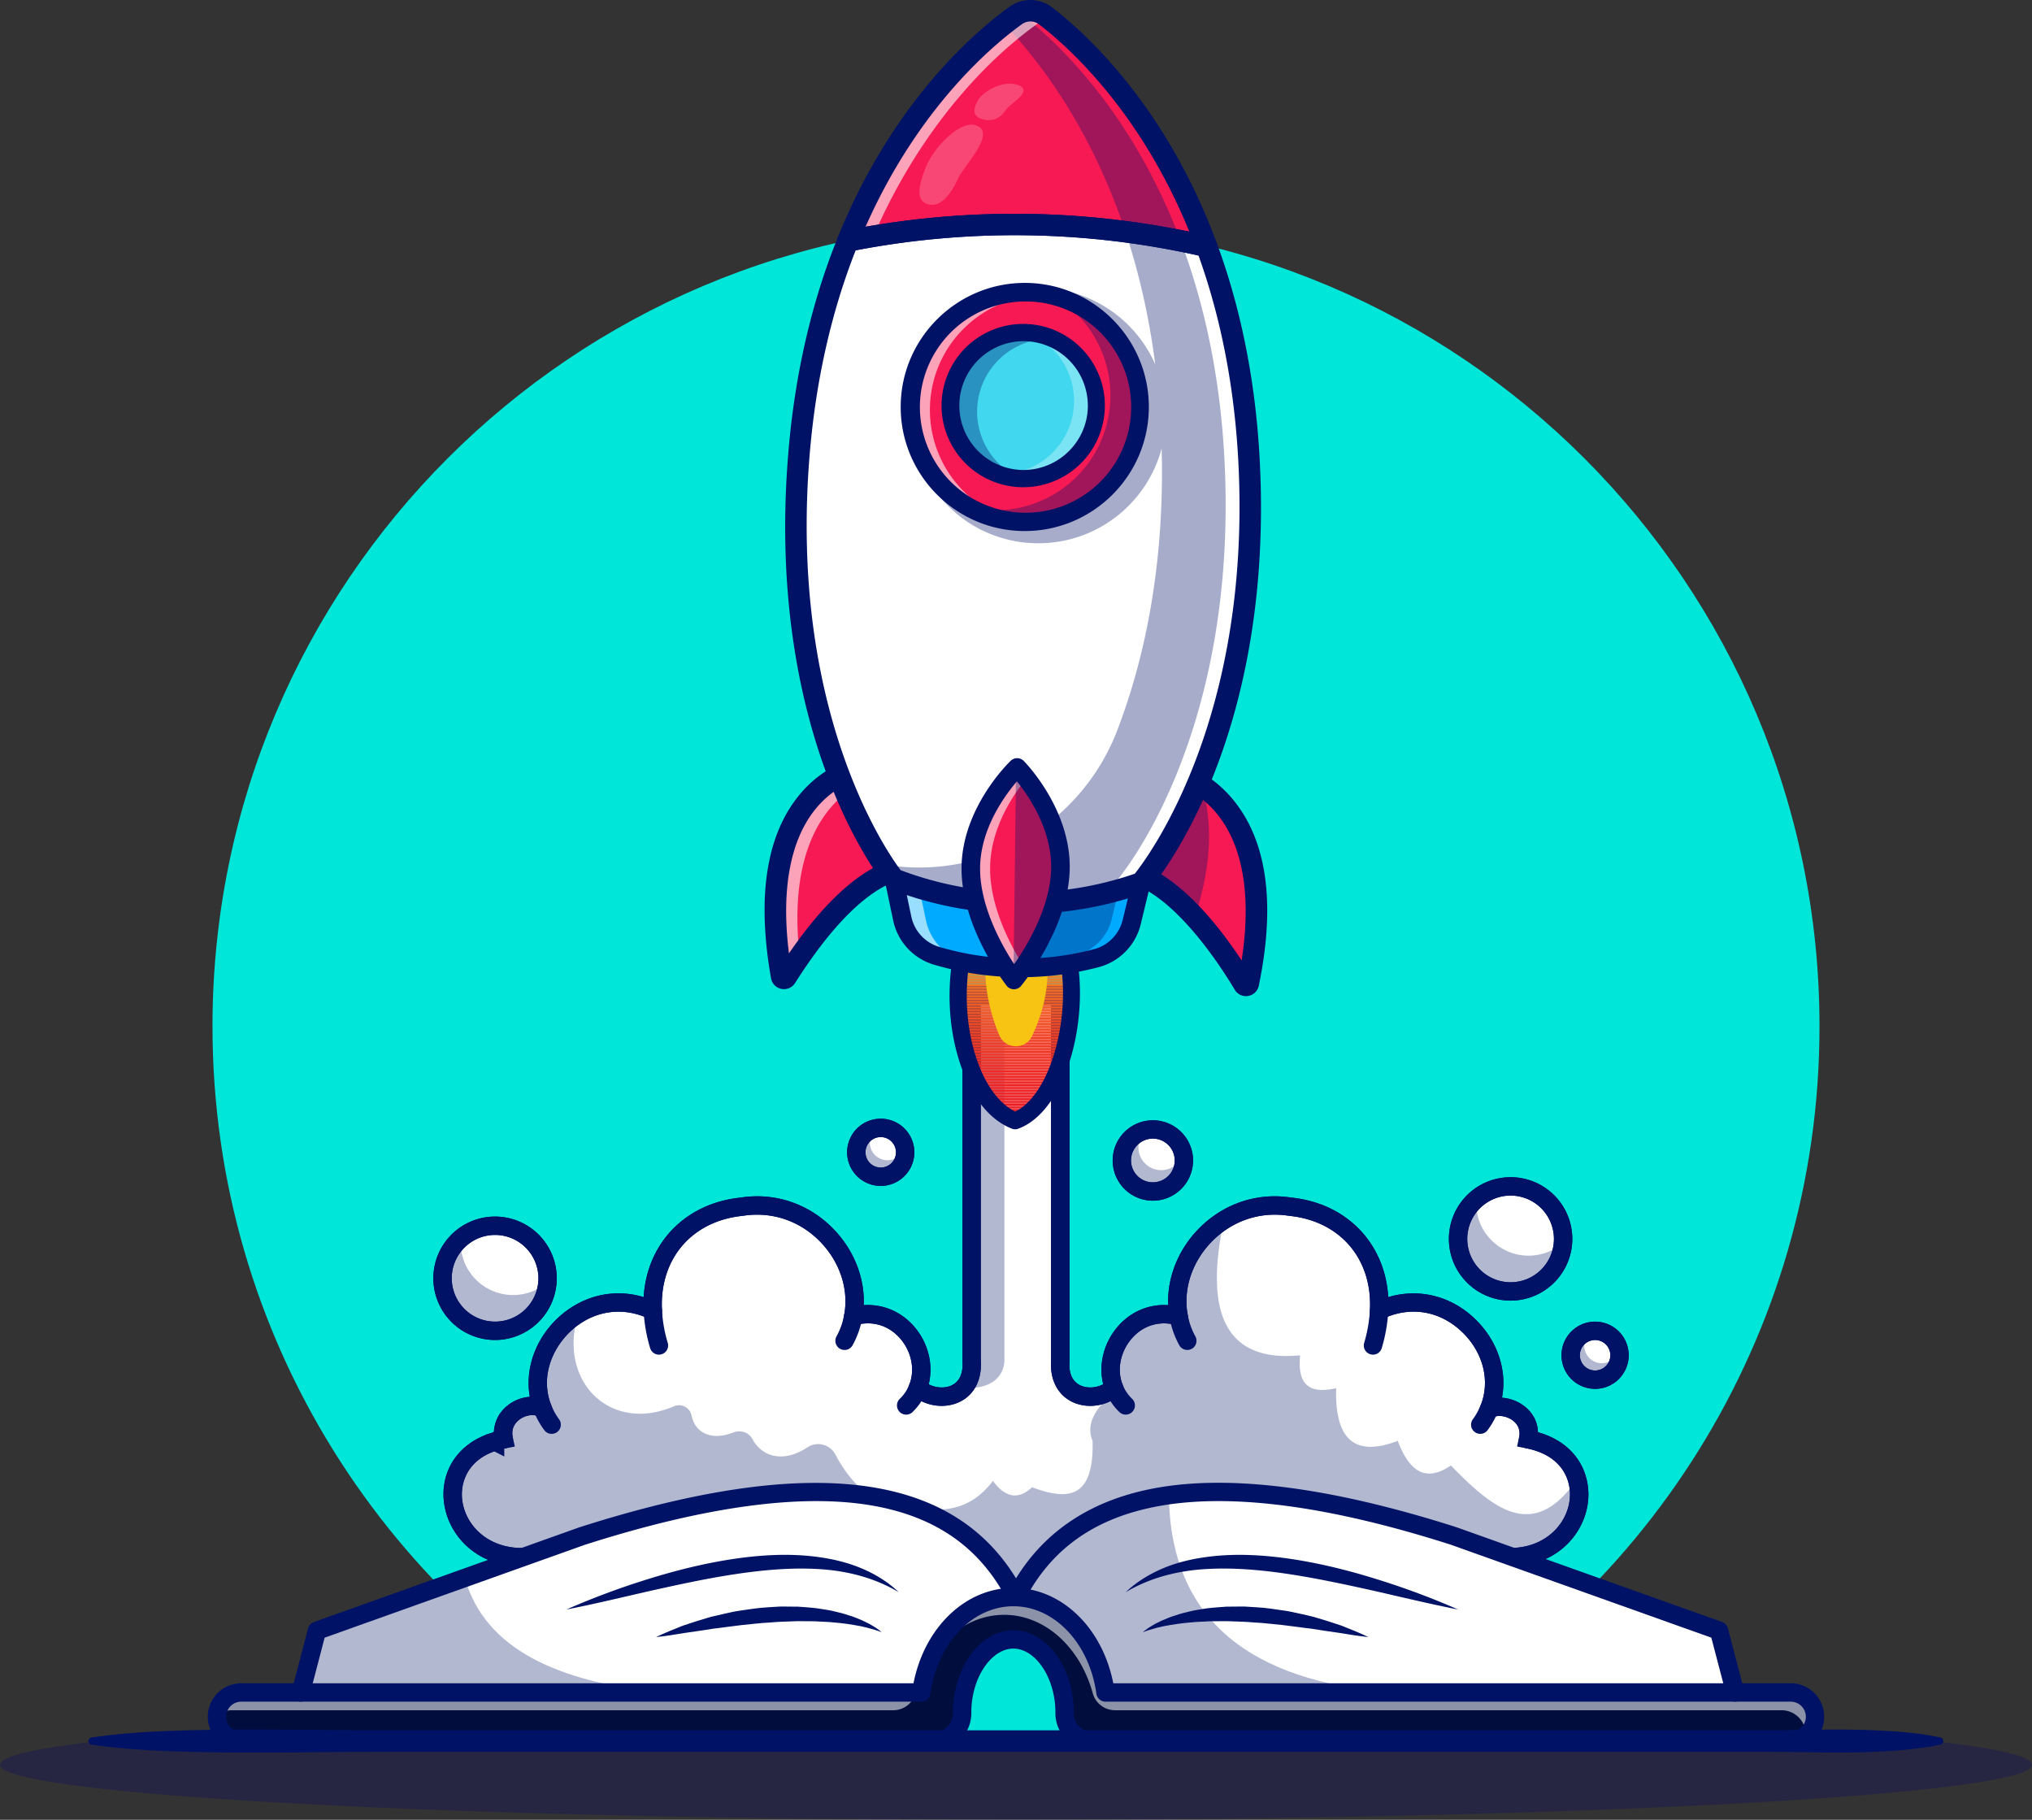 <svg xmlns="http://www.w3.org/2000/svg" xmlns:xlink="http://www.w3.org/1999/xlink" width="3083.97" height="2761.69" viewBox="0 0 3083.97 2761.69"><rect x="0" y="0" width="3083.97" height="2761.69" fill="#333333" stroke="none"/><defs><style>.cls-1{fill:none;}.cls-2{fill:#00e6d9;}.cls-3{opacity:0.25;}.cls-4{fill:#000072;}.cls-5{fill:#fff;}.cls-6{fill:#001266;}.cls-7{opacity:0.3;}.cls-8{fill:#262f6a;}.cls-9{clip-path:url(#clip-path);}.cls-10{fill:#f71953;}.cls-11{fill:#ec1d24;}.cls-12{fill:#ec1e24;}.cls-13{fill:#ec1f24;}.cls-14{fill:#ec2024;}.cls-15{fill:#ed2124;}.cls-16{fill:#ed2224;}.cls-17{fill:#ed2324;}.cls-18{fill:#ed2424;}.cls-19{fill:#ed2524;}.cls-20{fill:#ed2624;}.cls-21{fill:#ed2724;}.cls-22{fill:#ed2824;}.cls-23{fill:#ed2924;}.cls-24{fill:#ee2a24;}.cls-25{fill:#ee2b24;}.cls-26{fill:#ee2c24;}.cls-27{fill:#ee2d24;}.cls-28{fill:#ee2e24;}.cls-29{fill:#ee2f24;}.cls-30{fill:#ee3024;}.cls-31{fill:#ee3124;}.cls-32{fill:#ee3225;}.cls-33{fill:#ee3325;}.cls-34{fill:#ef3325;}.cls-35{fill:#ef3425;}.cls-36{fill:#ef3525;}.cls-37{fill:#ef3625;}.cls-38{fill:#ef3725;}.cls-39{fill:#ef3825;}.cls-40{fill:#ef3925;}.cls-41{fill:#ef3a25;}.cls-42{fill:#ef3b25;}.cls-43{fill:#f03c25;}.cls-44{fill:#f03d25;}.cls-45{fill:#f03e25;}.cls-46{fill:#f03f25;}.cls-47{fill:#f04025;}.cls-48{fill:#f04125;}.cls-49{fill:#f04225;}.cls-50{fill:#f04325;}.cls-51{fill:#f04425;}.cls-52{fill:#f04525;}.cls-53{fill:#f14625;}.cls-54{fill:#f14725;}.cls-55{fill:#f14825;}.cls-56{fill:#f14925;}.cls-57{fill:#f14a25;}.cls-58{fill:#f14b25;}.cls-59{fill:#f14c25;}.cls-60{fill:#f14d25;}.cls-61{fill:#f14e25;}.cls-62{fill:#f24f25;}.cls-63{fill:#f25025;}.cls-64{fill:#f25125;}.cls-65{fill:#f25225;}.cls-66{fill:#f25325;}.cls-67{fill:#f25425;}.cls-68{fill:#f25625;}.cls-69{fill:#f25725;}.cls-70{fill:#f35825;}.cls-71{fill:#f35925;}.cls-72{fill:#f35a25;}.cls-73{fill:#f35b25;}.cls-74{fill:#f35c25;}.cls-75{fill:#f35d26;}.cls-76{fill:#f35f26;}.cls-77{fill:#f36026;}.cls-78{fill:#f46126;}.cls-79{fill:#f46226;}.cls-80{fill:#f46326;}.cls-81{fill:#f46526;}.cls-82{fill:#f46626;}.cls-83{fill:#f46726;}.cls-84{fill:#f46826;}.cls-85{fill:#f46926;}.cls-86{fill:#f56b26;}.cls-87{fill:#f56c26;}.cls-88{fill:#f56d26;}.cls-89{fill:#f56f26;}.cls-90{fill:#f57026;}.cls-91{fill:#f57126;}.cls-92{fill:#f57226;}.cls-93{fill:#f67426;}.cls-94{fill:#f67526;}.cls-95{fill:#f67626;}.cls-96{fill:#f67826;}.cls-97{fill:#f67926;}.cls-98{fill:#f67a26;}.cls-99{fill:#f67c26;}.cls-100{fill:#f77d26;}.cls-101{fill:#f77e26;}.cls-102{fill:#f78026;}.cls-103{fill:#f78126;}.cls-104{fill:#f78326;}.cls-105{fill:#f78426;}.cls-106{fill:#f88526;}.cls-107{fill:#f88726;}.cls-108{fill:#f88826;}.cls-109{fill:#f88a27;}.cls-110{fill:#f88b27;}.cls-111{fill:#f88d27;}.cls-112{fill:#f88e27;}.cls-113{fill:#f99027;}.cls-114{fill:#f99127;}.cls-115{fill:#f99327;}.cls-116{fill:#f99427;}.cls-117{fill:#f99627;}.cls-118{fill:#f99727;}.cls-119{fill:#fa9927;}.cls-120{fill:#fa9a27;}.cls-121{fill:#fa9c27;}.cls-122{fill:#fa9d27;}.cls-123{fill:#fa9f27;}.cls-124{fill:#faa027;}.cls-125{fill:#fba227;}.cls-126{fill:#fba427;}.cls-127{fill:#fba527;}.cls-128{fill:#fba727;}.cls-129{fill:#fba827;}.cls-130{fill:#fbaa27;}.cls-131{fill:#fcac27;}.cls-132{fill:#fcad27;}.cls-133{fill:#fcaf27;}.cls-134{fill:#fcb027;}.cls-135{fill:#fcb227;}.cls-136{fill:#fdb427;}.cls-137{fill:#fdb528;}.cls-138{fill:#fdb728;}.cls-139{fill:#fdb928;}.cls-140{fill:#fdba28;}.cls-141{fill:#fdbc28;}.cls-142{fill:#febe28;}.cls-143{fill:#fec028;}.cls-144{fill:#fec128;}.cls-145{fill:#fec328;}.cls-146{fill:#fec528;}.cls-147{fill:#ffc628;}.cls-148{fill:#ffc828;}.cls-149{fill:#ffca28;}.cls-150{fill:#390075;}.cls-151{fill:#f7c414;}.cls-152{fill:#0af;}.cls-153{opacity:0.6;}.cls-154{opacity:0.35;}.cls-155{fill:#d25658;}.cls-156{fill:#41d7ef;}.cls-157{opacity:0.2;}.cls-158{fill:#000d3d;}.cls-159{opacity:0.55;}</style><clipPath id="clip-path"><path class="cls-1" d="M1591,1653.16c-13.77,23.56-30.89,40.79-50.31,47.7-77.06-29.64-111.53-189.38-66.33-300.21.39-1.06.85-2.11,1.28-3.16h127.8C1641,1475,1628.91,1588.19,1591,1653.16Z"/></clipPath></defs><title>rocket-course</title><g id="Warstwa_2" data-name="Warstwa 2"><g id="Layer_1" data-name="Layer 1"><path class="cls-2" d="M2761.48,1557.56c0-673.51-546-1219.5-1219.49-1219.5s-1219.5,546-1219.5,1219.5c0,472.55,268.8,882.31,661.83,1084.76H2099.65C2492.68,2439.87,2761.48,2030.11,2761.48,1557.56Z"/><g class="cls-3"><path class="cls-4" d="M3084,2678.15c0,46.09-690.37,83.54-1542,83.54S0,2724.24,0,2678.15c0-13.07,55.39-25.44,154.14-36.45H2929.88C3028.63,2652.71,3084,2665.08,3084,2678.15Z"/></g><path class="cls-5" d="M2286.23,2363.1q-101.54,27.14-202.42,46.93-217.63,42.73-432.43,51.71-134.18,5.7-267.22-1.77-12.83-.7-25.56-1.55-282.85-18.39-560.77-95.23c-.09-.05-.18-.05-.26-.09-.82,0-1.64,0-2.46,0-112.42,1.86-146.74-131.45-56.86-170.86a102.84,102.84,0,0,1,13-4.71.31.31,0,0,1,.26,0v0c4.19-1.26,8.55-2.33,13.17-3.24-6.91-31.39,21.54-51.85,45.24-50.6H810a33.74,33.74,0,0,1,13.42,3.59c-.25-.69-.51-1.38-.77-2.08-19.13-51.37,5.78-108,49.69-137.75h0c32.42-21.93,75.2-29.14,118.33-8.76-4.49-90.83,56.29-149.33,134.77-157.36,104.13-16.44,185.55,78.18,169.53,166.12,69.12-18.86,120,53.14,98.08,108.92,28.58,24.86,85.61,16.57,81.55-41.32V1509.33h134.52V2065a77.87,77.87,0,0,0,.08,12.26c4.36,46.71,55,52,81.47,29.06a75,75,0,0,1-4.32-16.28c-7.73-52.41,39.89-109.69,102.4-92.64-10.1-55.6,18.69-113.84,67.51-145a145.41,145.41,0,0,1,102-21.11c78.49,8,139.27,66.53,134.78,157.36,102.92-48.57,203.55,59.7,166.9,149.67,24.43-12,67.38,8.59,59.18,45.93a121.82,121.82,0,0,1,16.06,4.19c32.29,10.49,51.2,31.9,58.24,56.2C2409.09,2298.13,2367.65,2365.82,2286.23,2363.1Z"/><path class="cls-6" d="M1535.76,2478.13c-51,0-101.9-1.42-152.38-4.24-8.6-.48-17.15-1-25.7-1.56-187.46-12.19-376.52-44.24-561.9-95.25h-.67c-69.11,1.37-110-43.2-119.65-87.66-10.27-47,12.18-90.17,57.19-109.91q2.49-1.08,4.87-2v-.36l7.07-2.13c.48-.16.95-.3,1.43-.44l3.67-1.89a52,52,0,0,1,12.51-31.85,61,61,0,0,1,41.92-21c-8.6-49.34,14.78-103.05,60.41-133.91l3.7-2.4c33.22-21,71.72-26.22,108.66-15.06,4.9-81.4,62.8-142.18,146.79-150.94,52.27-8.15,103.55,9,140.8,47.18,31.47,32.22,48.1,74.45,46.38,116,28.38-1.87,55.53,9.09,75.25,31.06,22.31,24.84,30.94,58.72,23.37,89,11,5.77,24.94,6.59,35.25,1.44,11.72-5.84,17.26-18.36,16-36.18l0-1V1495.4h162.4l0,570.58a64.41,64.41,0,0,0,.06,10c1.26,13.48,7.55,22.88,18.19,27.14,10,4,22.82,2.89,33-2.45-.71-2.82-1.28-5.69-1.71-8.59-4.75-32.2,7.92-66,33.07-88.33a91.14,91.14,0,0,1,67.27-23.13c-2.22-54.14,26.67-108.61,75.85-140,33.36-21.31,71.84-29.34,111.31-23.19,84,8.76,141.91,69.56,146.8,151,45.89-13.74,94.44-2.19,130.71,32.16,34.74,32.91,50,78.24,41.91,120.53a62.72,62.72,0,0,1,34.23,13.08c12.86,10.11,19.92,24,20.36,39.27,1.94.55,3.81,1.14,5.63,1.76,34.19,11.11,58.1,34.4,67.11,65.52,9,30.69,1.94,65-18.78,91.67-23,29.68-58.52,45.54-100.2,44.65-67.5,18-135.24,33.67-201.4,46.61-145,28.48-291.17,46-434.52,52C1613.36,2477.31,1574.56,2478.13,1535.76,2478.13Zm-732.93-128c183.67,50.56,371,82.33,556.67,94.4,8.48.56,16.93,1.08,25.44,1.55,88,4.92,177.44,5.52,265.85,1.76,141.94-6,286.72-23.27,430.33-51.47,66.18-13,134-28.67,201.51-46.72l2-.53,2.06.07c33.52,1.16,61.58-10.89,79.37-33.82,15.26-19.66,20.5-44.63,14-66.8-6.37-22-23.83-38.63-49.17-46.85a110.45,110.45,0,0,0-14.45-3.78l-14-2.75,3.06-13.91c2.79-12.71-3.37-20.68-9-25.12-9-7.1-22.1-9.39-30.43-5.3l-32.82,16.06,13.79-33.84c15.19-37.3,4-81.35-28.63-112.21-33.5-31.75-78.15-39.07-119.41-19.6l-21,9.92,1.15-23.21c3.83-77.54-45.31-134.93-122.27-142.8l-.76-.1c-32.75-5.16-64.68,1.43-92.33,19.09-45.6,29.1-70.24,81.66-61.31,130.77l4,21.75-21.34-5.81c-22.38-6.11-44-1.21-60.95,13.79-17.91,15.88-27.33,40.76-24,63.37a61.46,61.46,0,0,0,3.51,13.25l3.57,9.14-7.41,6.44c-18.75,16.29-46.44,21.2-68.9,12.19-20.38-8.17-33.35-26.56-35.58-50.47a90.7,90.7,0,0,1-.15-14V1523.27H1488.58v541.28c1.87,28.89-9.56,51.67-31.42,62.57-23,11.45-53.09,7.23-73.21-10.28l-7.42-6.45,3.59-9.15c9-23,3.24-50.84-14.75-70.88-17.28-19.25-41.59-26.36-66.69-19.5l-21.34,5.82,4-21.77c7-38.61-6.71-80-36.77-110.78-30.93-31.68-73.55-45.92-116.87-39.07l-.76.1c-77,7.87-126.1,65.26-122.27,142.8l1.15,23.22-21-9.93c-34.86-16.47-73-13.66-104.56,7.7l-1.87,1.26c-34.65,24.5-60.13,73-42.61,120.09l13.49,35.91L817,2149.62a19.82,19.82,0,0,0-7.65-2h-.26c-9.23-.54-19.53,4-25.67,11.29-5.35,6.31-7.1,13.84-5.22,22.39l3.06,13.92-14,2.76c-.64.12-1.28.25-1.91.39v12l-15.23-7.8c-2,.72-4.14,1.56-6.36,2.52-39.18,17.19-46.93,51.78-41.12,78.42,7.28,33.37,38.66,66.68,92.19,65.74.8,0,1.37,0,1.94,0l3.77-.21Z"/><path class="cls-6" d="M1708.53,2146.83a13.9,13.9,0,0,1-9.73-4,88.77,88.77,0,0,1-21.07-31.51,13.94,13.94,0,0,1,26-10.1,61.22,61.22,0,0,0,14.54,21.65,13.94,13.94,0,0,1-9.72,23.92Z"/><path class="cls-6" d="M2083.76,2055.81a13.93,13.93,0,0,1-13.37-17.85,216.32,216.32,0,0,0,8.77-50,13.94,13.94,0,0,1,27.84,1.32,242.74,242.74,0,0,1-9.87,56.46A13.92,13.92,0,0,1,2083.76,2055.81Z"/><path class="cls-6" d="M1802,2048.7a13.94,13.94,0,0,1-12.25-7.26,137.24,137.24,0,0,1-14.71-41.57,13.94,13.94,0,1,1,27.43-4.94,109.55,109.55,0,0,0,11.74,33.14A13.94,13.94,0,0,1,1802,2048.7Z"/><path class="cls-6" d="M2246.57,2176a13.94,13.94,0,0,1-11.21-22.19,98.09,98.09,0,0,0,11.72-20.83,13.94,13.94,0,0,1,25.79,10.58,125.55,125.55,0,0,1-15.06,26.76A13.9,13.9,0,0,1,2246.57,2176Z"/><path class="cls-6" d="M1375.27,2146.83a13.94,13.94,0,0,1-9.73-23.92,61.09,61.09,0,0,0,14.54-21.65,13.94,13.94,0,1,1,26,10.1,88.77,88.77,0,0,1-21.07,31.51A13.9,13.9,0,0,1,1375.27,2146.83Z"/><path class="cls-6" d="M1000.07,2055.81a13.94,13.94,0,0,1-13.36-10,240.77,240.77,0,0,1-9.92-56.5,13.94,13.94,0,0,1,27.85-1.32,213.18,213.18,0,0,0,8.8,49.93,13.93,13.93,0,0,1-13.37,17.88Z"/><path class="cls-6" d="M1281.78,2048.7a13.94,13.94,0,0,1-12.21-20.64,108.81,108.81,0,0,0,11.73-33.13,13.94,13.94,0,0,1,27.44,4.93,136.53,136.53,0,0,1-14.73,41.6A13.94,13.94,0,0,1,1281.78,2048.7Z"/><path class="cls-6" d="M837.26,2176a13.89,13.89,0,0,1-11.23-5.68,123.47,123.47,0,0,1-15.57-28,13.94,13.94,0,0,1,26-10.18,95.48,95.48,0,0,0,12.06,21.71A13.94,13.94,0,0,1,837.26,2176Z"/><path class="cls-6" d="M1539.54,2477.67c-249.27,0-497.69-33.52-743.66-100.58-1,0-2.09,0-3.12,0-71,0-113.53-48.83-119-98.32-4.64-41.75,17.34-88.93,75.95-105.34.46-16.06,8-30.84,21.53-41.16a61.1,61.1,0,0,1,32.86-12.53c-7.55-42.16,8-87.17,42.71-119.71,36.2-33.93,84.53-45.25,130.12-31.6,4.89-81.43,62.8-142.23,146.81-151,52.26-8.14,103.56,9.06,140.8,47.19,31.47,32.22,48.08,74.44,46.36,116,28.37-1.82,55.56,9.12,75.29,31.12,22.28,24.84,30.89,58.68,23.31,88.94,11,5.77,24.94,6.58,35.25,1.44,11.74-5.84,17.28-18.35,16-36.19,0-.32,0-.65,0-1V1509.35a13.94,13.94,0,0,1,13.94-13.94h134.49a13.94,13.94,0,0,1,13.94,13.94V2065c0,.32,0,.65,0,1-1.25,17.84,4.3,30.35,16,36.19,10.31,5.14,24.23,4.34,35.25-1.44-7.58-30.26,1-64.1,23.32-88.95,19.73-22,46.9-32.92,75.28-31.11-1.7-41.58,14.94-83.81,46.43-116,37.24-38.11,88.56-55.27,140.77-47.17,84,8.76,141.88,69.57,146.77,151,45.87-13.73,94.44-2.2,130.71,32.16,34.74,32.91,50,78.23,41.91,120.52a62.66,62.66,0,0,1,34.25,13.09c12.84,10.1,19.9,23.94,20.35,39.23,58.6,16.41,80.59,63.59,76,105.34-5.59,50.2-49.14,99.89-122.18,98.29C2038.85,2444.13,1788.75,2477.67,1539.54,2477.67Zm-742-128.5a14.23,14.23,0,0,1,3.67.49c244.14,66.74,490.86,100.12,738.3,100.13s495.71-33.38,743.05-100.14a13.82,13.82,0,0,1,4.1-.47c57.1,2,91.45-35.5,95.67-73.46,3.28-29.47-12-67.52-65.79-77.76a13.94,13.94,0,0,1-11-16.67c2.79-12.73-3.36-20.7-9-25.15-9-7.1-22.12-9.38-30.45-5.31a13.94,13.94,0,0,1-19-17.79c15.2-37.29,4-81.32-28.63-112.19-33.51-31.75-78.16-39.06-119.41-19.58a13.94,13.94,0,0,1-19.87-13.3c3.83-77.54-45.29-134.94-122.25-142.82a6.72,6.72,0,0,1-.75-.1c-43.31-6.82-85.93,7.41-116.87,39.07-30.06,30.75-43.82,72.17-36.81,110.79a13.94,13.94,0,0,1-17.38,15.94c-25.12-6.86-49.42.27-66.7,19.54-18,20-23.75,47.83-14.71,70.82a13.93,13.93,0,0,1-3.82,15.61c-20.11,17.51-50.22,21.76-73.22,10.3-21.86-10.89-33.31-33.69-31.44-62.59V1523.28H1488.59v541.25c1.86,28.9-9.58,51.7-31.45,62.59-23,11.46-53.1,7.21-73.22-10.3a13.93,13.93,0,0,1-3.82-15.61c9-23,3.27-50.78-14.7-70.82-17.29-19.27-41.61-26.4-66.71-19.54a13.94,13.94,0,0,1-17.38-15.95c7-38.6-6.71-80-36.75-110.76-30.94-31.68-73.55-45.92-116.89-39.09a6.42,6.42,0,0,1-.75.1c-77,7.88-126.12,65.28-122.28,142.82a13.95,13.95,0,0,1-19.88,13.3c-41-19.39-85.46-12.24-118.93,19.13-32.62,30.57-44.17,74.41-29.43,111.69A13.94,13.94,0,0,1,817,2149.57c-7.61-4-20-1.89-28.85,4.87-5,3.87-13.06,12.49-9.9,26.83a13.95,13.95,0,0,1-11,16.69c-53.81,10.24-69.07,48.29-65.79,77.76,4.22,38,38.51,75.41,95.67,73.46Z"/><circle class="cls-5" cx="1749.72" cy="1761.1" r="47.11"/><path class="cls-6" d="M1749.72,1822.14a61,61,0,1,1,61-61.05A61.12,61.12,0,0,1,1749.72,1822.14Zm0-94.22a33.18,33.18,0,1,0,33.17,33.17A33.21,33.21,0,0,0,1749.72,1727.92Z"/><g class="cls-7"><path class="cls-6" d="M1796.84,1761.11A47.11,47.11,0,1,1,1740,1715a34.5,34.5,0,1,0,55.57,35.48A44.55,44.55,0,0,1,1796.84,1761.11Z"/></g><path class="cls-6" d="M1749.72,1822.14a61,61,0,1,1,61-61.05A61.12,61.12,0,0,1,1749.72,1822.14Zm0-94.22a33.18,33.18,0,1,0,33.17,33.17A33.21,33.21,0,0,0,1749.72,1727.92Z"/><circle class="cls-5" cx="2292.65" cy="1880.15" r="79.71"/><path class="cls-6" d="M2292.65,1973.8a93.65,93.65,0,1,1,93.64-93.65A93.75,93.75,0,0,1,2292.65,1973.8Zm0-159.42a65.78,65.78,0,1,0,65.77,65.77A65.85,65.85,0,0,0,2292.65,1814.38Z"/><g class="cls-7"><path class="cls-6" d="M2372.1,1886.17a79.69,79.69,0,1,1-131.54-66.31c-.16,2-.25,4-.25,6a79.66,79.66,0,0,0,131.79,60.28Z"/></g><path class="cls-6" d="M2292.65,1973.8a93.65,93.65,0,1,1,93.64-93.65A93.75,93.75,0,0,1,2292.65,1973.8Zm0-159.42a65.78,65.78,0,1,0,65.77,65.77A65.85,65.85,0,0,0,2292.65,1814.38Z"/><circle class="cls-5" cx="751.39" cy="1939.9" r="79.71" transform="translate(-1151.64 1099.5) rotate(-45)"/><path class="cls-6" d="M751.39,2033.55A93.65,93.65,0,1,1,845,1939.9,93.75,93.75,0,0,1,751.39,2033.55Zm0-159.43a65.78,65.78,0,1,0,65.77,65.78A65.85,65.85,0,0,0,751.39,1874.12Z"/><g class="cls-7"><path class="cls-6" d="M830.84,1945.92a79.69,79.69,0,1,1-131.54-66.31c-.16,2-.25,4-.25,6a79.66,79.66,0,0,0,131.79,60.28Z"/></g><path class="cls-6" d="M751.39,2033.55A93.65,93.65,0,1,1,845,1939.9,93.75,93.75,0,0,1,751.39,2033.55Zm0-159.43a65.78,65.78,0,1,0,65.77,65.78A65.85,65.85,0,0,0,751.39,1874.12Z"/><circle class="cls-5" cx="2420.89" cy="2056.71" r="37.06" transform="translate(2.95 4116.9) rotate(-80.78)"/><path class="cls-6" d="M2420.89,2107.72a51,51,0,1,1,51-51A51.06,51.06,0,0,1,2420.89,2107.72Zm0-74.14a23.13,23.13,0,1,0,23.13,23.13A23.16,23.16,0,0,0,2420.89,2033.58Z"/><g class="cls-7"><path class="cls-6" d="M2458,2056.71a37.07,37.07,0,1,1-42.18-36.69,26.8,26.8,0,1,0,41.3,28.66A36.13,36.13,0,0,1,2458,2056.71Z"/></g><path class="cls-6" d="M2420.89,2107.72a51,51,0,1,1,51-51A51.06,51.06,0,0,1,2420.89,2107.72Zm0-74.14a23.13,23.13,0,1,0,23.13,23.13A23.16,23.16,0,0,0,2420.89,2033.58Z"/><circle class="cls-5" cx="1336.69" cy="1748.72" r="37.06"/><path class="cls-6" d="M1336.69,1799.72a51,51,0,1,1,51-51A51.06,51.06,0,0,1,1336.69,1799.72Zm0-74.13a23.13,23.13,0,1,0,23.13,23.13A23.15,23.15,0,0,0,1336.69,1725.59Z"/><g class="cls-7"><path class="cls-6" d="M1373.75,1748.71a37.07,37.07,0,1,1-42.18-36.69,26.8,26.8,0,1,0,41.31,28.67A36.64,36.64,0,0,1,1373.75,1748.71Z"/></g><path class="cls-6" d="M1336.69,1799.72a51,51,0,1,1,51-51A51.06,51.06,0,0,1,1336.69,1799.72Zm0-74.13a23.13,23.13,0,1,0,23.13,23.13A23.15,23.15,0,0,0,1336.69,1725.59Z"/><g class="cls-7"><path class="cls-8" d="M764.62,2184.27c-1.08.21-2.17.41-3.21.66a84.23,84.23,0,0,1,2.42-14.68A42.78,42.78,0,0,0,764.62,2184.27Z"/><path class="cls-6" d="M746.16,2202.92l1.35-19a98.33,98.33,0,0,1,2.81-17.13l27.35,5a29.11,29.11,0,0,0,.56,9.45l3,13.94L767,2198c-.79.16-1.57.31-2.33.49Z"/></g><g class="cls-7"><path class="cls-6" d="M1609.14,1509.35v9.57l-4.57,8.11s-80.17,9.62-80.17,65.09V2065s1.58,44.72-62.11,41.31a42.31,42.31,0,0,0,5.33-6.95c5.24-8.48,8-19.88,7-34.36V1509.35Z"/></g><g class="cls-7"><path class="cls-6" d="M2286.23,2363.1q-101.54,27.14-202.42,46.93c-81.25-31.78-253.32-96.7-313.11-119.24-7.3,28.54-26.08,107.93-53.19,125.5-15.11,9.75-39.63,28.4-66.13,45.45q-134.18,5.7-267.22-1.77-12.83-.7-25.56-1.55c-.13-.09-.22-.22-.34-.3q-280.65-18.72-556.38-95c-1.38,0-2.72.09-4,.09-1,0-1.86,0-2.72-.05-109-1.59-141.26-132-52.54-170.86a102.27,102.27,0,0,1,12.95-4.71.3.3,0,0,1,.26,0v0c4.19-1.26,8.55-2.33,13.16-3.24-6.51-29.49,18.22-49.3,40.93-50.6H810a36.44,36.44,0,0,1,12.65,1.51,27.08,27.08,0,0,1,5.09,2.08c-20.55-51.94,4.4-109.74,48.91-139.83h.05c-29.32,100.24,50.59,177.82,146,136.68a19.43,19.43,0,0,1,26.81,13.81c6.13,28.88,32.72,38,63.28,25.95,10.88-4.32,23.53-.48,29.1,9.84,16,29.4,49.52,35.4,83.58,12.6a29.51,29.51,0,0,1,42.39,11c20.59,38.64,51.42,72.61,84,69.29a38.63,38.63,0,0,0,5.4-.86q4.79,1.93,9.45,3.62c55.43,20.08,104,15.85,140.26-32.07,19.34,26.37,39.11,28.53,59.36,9.71,51.33,18.87,94.33,20.76,91.87-70.41-9.59-22.88.43-47.75,34.79-75l-6.69-21.54c-7.73-52.41,39.89-109.69,102.4-92.64-10.1-55.6,18.69-113.84,67.51-145l1.3-.73c-30.35,141.9,2.94,215.89,115.69,205.06-4.92,48.35,18,58.4,54.7,49.77-2.16,73.56,24.61,106.46,93.51,80,16.57,44.3,41,64.46,80.59,37.39,62.26,63.72,124.72,118.2,191.38,20.76C2409.09,2298.13,2367.65,2365.82,2286.23,2363.1Z"/></g><g class="cls-9"><path class="cls-10" d="M1429.12,1700.86h0Z"/><rect class="cls-10" x="1429.12" y="1699.11" width="211.92" height="1.74"/><rect class="cls-10" x="1429.12" y="1697.37" width="211.92" height="1.74"/><rect class="cls-10" x="1429.12" y="1695.63" width="211.92" height="1.74"/><rect class="cls-10" x="1429.12" y="1693.88" width="211.92" height="1.74"/><rect class="cls-10" x="1429.12" y="1692.14" width="211.92" height="1.74"/><rect class="cls-10" x="1429.12" y="1690.39" width="211.92" height="1.74"/><rect class="cls-10" x="1429.12" y="1688.65" width="211.92" height="1.74"/><rect class="cls-11" x="1429.12" y="1686.91" width="211.92" height="1.74"/><rect class="cls-11" x="1429.12" y="1685.16" width="211.92" height="1.74"/><rect class="cls-11" x="1429.12" y="1683.42" width="211.92" height="1.74"/><rect class="cls-11" x="1429.12" y="1681.68" width="211.92" height="1.74"/><rect class="cls-11" x="1429.12" y="1679.93" width="211.92" height="1.74"/><rect class="cls-12" x="1429.12" y="1678.19" width="211.92" height="1.74"/><rect class="cls-12" x="1429.12" y="1676.45" width="211.92" height="1.74"/><rect class="cls-12" x="1429.12" y="1674.7" width="211.92" height="1.74"/><rect class="cls-12" x="1429.12" y="1672.96" width="211.92" height="1.74"/><rect class="cls-13" x="1429.12" y="1671.22" width="211.92" height="1.74"/><rect class="cls-13" x="1429.12" y="1669.47" width="211.92" height="1.74"/><rect class="cls-13" x="1429.12" y="1667.73" width="211.92" height="1.74"/><rect class="cls-14" x="1429.12" y="1665.99" width="211.92" height="1.74"/><rect class="cls-14" x="1429.12" y="1664.24" width="211.92" height="1.74"/><rect class="cls-14" x="1429.12" y="1662.5" width="211.92" height="1.74"/><rect class="cls-15" x="1429.12" y="1660.76" width="211.92" height="1.74"/><rect class="cls-15" x="1429.12" y="1659.01" width="211.92" height="1.74"/><rect class="cls-15" x="1429.12" y="1657.27" width="211.92" height="1.74"/><rect class="cls-16" x="1429.12" y="1655.52" width="211.92" height="1.74"/><rect class="cls-16" x="1429.12" y="1653.78" width="211.92" height="1.74"/><rect class="cls-17" x="1429.12" y="1652.04" width="211.92" height="1.74"/><rect class="cls-17" x="1429.12" y="1650.29" width="211.92" height="1.74"/><rect class="cls-18" x="1429.12" y="1648.55" width="211.92" height="1.74"/><rect class="cls-18" x="1429.12" y="1646.81" width="211.92" height="1.74"/><rect class="cls-19" x="1429.12" y="1645.06" width="211.92" height="1.74"/><rect class="cls-19" x="1429.12" y="1643.32" width="211.92" height="1.74"/><rect class="cls-20" x="1429.12" y="1641.58" width="211.92" height="1.74"/><rect class="cls-20" x="1429.12" y="1639.83" width="211.92" height="1.74"/><rect class="cls-21" x="1429.12" y="1638.09" width="211.92" height="1.74"/><rect class="cls-21" x="1429.12" y="1636.35" width="211.92" height="1.74"/><rect class="cls-22" x="1429.12" y="1634.6" width="211.92" height="1.74"/><rect class="cls-22" x="1429.12" y="1632.86" width="211.92" height="1.74"/><rect class="cls-23" x="1429.12" y="1631.12" width="211.92" height="1.74"/><rect class="cls-23" x="1429.12" y="1629.37" width="211.92" height="1.74"/><rect class="cls-24" x="1429.12" y="1627.63" width="211.92" height="1.74"/><rect class="cls-25" x="1429.12" y="1625.89" width="211.92" height="1.74"/><rect class="cls-25" x="1429.12" y="1624.14" width="211.92" height="1.74"/><rect class="cls-26" x="1429.12" y="1622.4" width="211.92" height="1.74"/><rect class="cls-26" x="1429.12" y="1620.65" width="211.92" height="1.74"/><rect class="cls-27" x="1429.12" y="1618.91" width="211.92" height="1.74"/><rect class="cls-28" x="1429.12" y="1617.17" width="211.92" height="1.74"/><rect class="cls-28" x="1429.12" y="1615.42" width="211.92" height="1.74"/><rect class="cls-29" x="1429.12" y="1613.68" width="211.92" height="1.74"/><rect class="cls-30" x="1429.12" y="1611.94" width="211.92" height="1.74"/><rect class="cls-30" x="1429.12" y="1610.19" width="211.92" height="1.74"/><rect class="cls-31" x="1429.12" y="1608.45" width="211.92" height="1.74"/><rect class="cls-32" x="1429.12" y="1606.71" width="211.92" height="1.74"/><rect class="cls-33" x="1429.12" y="1604.96" width="211.92" height="1.74"/><rect class="cls-34" x="1429.12" y="1603.22" width="211.92" height="1.74"/><rect class="cls-35" x="1429.12" y="1601.48" width="211.92" height="1.74"/><rect class="cls-36" x="1429.12" y="1599.73" width="211.92" height="1.74"/><rect class="cls-37" x="1429.12" y="1597.99" width="211.92" height="1.74"/><rect class="cls-37" x="1429.12" y="1596.25" width="211.92" height="1.74"/><rect class="cls-38" x="1429.12" y="1594.5" width="211.92" height="1.74"/><rect class="cls-39" x="1429.12" y="1592.76" width="211.92" height="1.74"/><rect class="cls-40" x="1429.12" y="1591.02" width="211.92" height="1.74"/><rect class="cls-41" x="1429.12" y="1589.27" width="211.92" height="1.74"/><rect class="cls-41" x="1429.12" y="1587.53" width="211.92" height="1.74"/><rect class="cls-42" x="1429.12" y="1585.78" width="211.92" height="1.74"/><rect class="cls-43" x="1429.12" y="1584.04" width="211.92" height="1.74"/><rect class="cls-44" x="1429.12" y="1582.3" width="211.92" height="1.74"/><rect class="cls-45" x="1429.12" y="1580.55" width="211.92" height="1.74"/><rect class="cls-46" x="1429.12" y="1578.81" width="211.92" height="1.74"/><rect class="cls-47" x="1429.12" y="1577.07" width="211.92" height="1.74"/><rect class="cls-48" x="1429.12" y="1575.32" width="211.92" height="1.74"/><rect class="cls-48" x="1429.12" y="1573.58" width="211.92" height="1.74"/><rect class="cls-49" x="1429.12" y="1571.84" width="211.92" height="1.74"/><rect class="cls-50" x="1429.12" y="1570.09" width="211.92" height="1.74"/><rect class="cls-51" x="1429.12" y="1568.35" width="211.92" height="1.74"/><rect class="cls-52" x="1429.12" y="1566.61" width="211.92" height="1.74"/><rect class="cls-53" x="1429.12" y="1564.86" width="211.92" height="1.74"/><rect class="cls-54" x="1429.12" y="1563.12" width="211.92" height="1.74"/><rect class="cls-55" x="1429.12" y="1561.38" width="211.92" height="1.74"/><rect class="cls-56" x="1429.12" y="1559.63" width="211.92" height="1.74"/><rect class="cls-57" x="1429.12" y="1557.89" width="211.92" height="1.74"/><rect class="cls-58" x="1429.12" y="1556.15" width="211.92" height="1.74"/><rect class="cls-59" x="1429.12" y="1554.4" width="211.92" height="1.74"/><rect class="cls-60" x="1429.12" y="1552.66" width="211.92" height="1.74"/><rect class="cls-61" x="1429.12" y="1550.91" width="211.92" height="1.74"/><rect class="cls-62" x="1429.12" y="1549.17" width="211.92" height="1.74"/><rect class="cls-63" x="1429.12" y="1547.43" width="211.92" height="1.74"/><rect class="cls-64" x="1429.12" y="1545.68" width="211.92" height="1.74"/><rect class="cls-65" x="1429.12" y="1543.94" width="211.92" height="1.74"/><rect class="cls-66" x="1429.12" y="1542.2" width="211.92" height="1.74"/><rect class="cls-67" x="1429.12" y="1540.45" width="211.92" height="1.74"/><rect class="cls-68" x="1429.12" y="1538.71" width="211.92" height="1.74"/><rect class="cls-69" x="1429.12" y="1536.97" width="211.92" height="1.74"/><rect class="cls-70" x="1429.12" y="1535.22" width="211.92" height="1.74"/><rect class="cls-71" x="1429.12" y="1533.48" width="211.92" height="1.74"/><rect class="cls-72" x="1429.12" y="1531.74" width="211.92" height="1.74"/><rect class="cls-73" x="1429.12" y="1529.99" width="211.92" height="1.74"/><rect class="cls-74" x="1429.12" y="1528.25" width="211.92" height="1.74"/><rect class="cls-75" x="1429.12" y="1526.51" width="211.92" height="1.74"/><rect class="cls-76" x="1429.12" y="1524.76" width="211.92" height="1.74"/><rect class="cls-77" x="1429.12" y="1523.02" width="211.92" height="1.74"/><rect class="cls-78" x="1429.12" y="1521.28" width="211.92" height="1.74"/><rect class="cls-79" x="1429.12" y="1519.53" width="211.92" height="1.74"/><rect class="cls-80" x="1429.12" y="1517.79" width="211.92" height="1.74"/><rect class="cls-81" x="1429.12" y="1516.04" width="211.92" height="1.74"/><rect class="cls-82" x="1429.12" y="1514.3" width="211.92" height="1.74"/><rect class="cls-83" x="1429.12" y="1512.56" width="211.92" height="1.74"/><rect class="cls-84" x="1429.12" y="1510.81" width="211.92" height="1.74"/><rect class="cls-85" x="1429.12" y="1509.07" width="211.92" height="1.74"/><rect class="cls-86" x="1429.12" y="1507.33" width="211.92" height="1.74"/><rect class="cls-87" x="1429.12" y="1505.58" width="211.92" height="1.74"/><rect class="cls-88" x="1429.12" y="1503.84" width="211.92" height="1.74"/><rect class="cls-89" x="1429.12" y="1502.1" width="211.92" height="1.74"/><rect class="cls-90" x="1429.12" y="1500.35" width="211.92" height="1.74"/><rect class="cls-91" x="1429.12" y="1498.61" width="211.92" height="1.74"/><rect class="cls-92" x="1429.12" y="1496.87" width="211.92" height="1.74"/><rect class="cls-93" x="1429.12" y="1495.12" width="211.92" height="1.74"/><rect class="cls-94" x="1429.12" y="1493.38" width="211.92" height="1.74"/><rect class="cls-95" x="1429.12" y="1491.64" width="211.92" height="1.74"/><rect class="cls-96" x="1429.12" y="1489.89" width="211.92" height="1.74"/><rect class="cls-97" x="1429.12" y="1488.15" width="211.92" height="1.74"/><rect class="cls-98" x="1429.12" y="1486.41" width="211.92" height="1.74"/><rect class="cls-99" x="1429.12" y="1484.66" width="211.92" height="1.74"/><rect class="cls-100" x="1429.12" y="1482.92" width="211.92" height="1.74"/><rect class="cls-101" x="1429.12" y="1481.17" width="211.92" height="1.74"/><rect class="cls-102" x="1429.12" y="1479.43" width="211.92" height="1.74"/><rect class="cls-103" x="1429.12" y="1477.69" width="211.92" height="1.74"/><rect class="cls-104" x="1429.12" y="1475.94" width="211.92" height="1.74"/><rect class="cls-105" x="1429.12" y="1474.2" width="211.92" height="1.74"/><rect class="cls-106" x="1429.12" y="1472.46" width="211.92" height="1.74"/><rect class="cls-107" x="1429.12" y="1470.71" width="211.92" height="1.74"/><rect class="cls-108" x="1429.12" y="1468.97" width="211.92" height="1.74"/><rect class="cls-109" x="1429.12" y="1467.23" width="211.92" height="1.74"/><rect class="cls-110" x="1429.12" y="1465.48" width="211.92" height="1.74"/><rect class="cls-111" x="1429.12" y="1463.74" width="211.92" height="1.74"/><rect class="cls-112" x="1429.12" y="1462" width="211.92" height="1.74"/><rect class="cls-113" x="1429.12" y="1460.25" width="211.92" height="1.74"/><rect class="cls-114" x="1429.12" y="1458.51" width="211.92" height="1.74"/><rect class="cls-115" x="1429.12" y="1456.77" width="211.92" height="1.74"/><rect class="cls-116" x="1429.12" y="1455.02" width="211.92" height="1.74"/><rect class="cls-117" x="1429.12" y="1453.28" width="211.92" height="1.74"/><rect class="cls-118" x="1429.12" y="1451.54" width="211.92" height="1.74"/><rect class="cls-119" x="1429.12" y="1449.79" width="211.92" height="1.74"/><rect class="cls-120" x="1429.12" y="1448.05" width="211.92" height="1.74"/><rect class="cls-121" x="1429.12" y="1446.3" width="211.92" height="1.74"/><rect class="cls-122" x="1429.12" y="1444.56" width="211.92" height="1.74"/><rect class="cls-123" x="1429.12" y="1442.82" width="211.92" height="1.74"/><rect class="cls-124" x="1429.12" y="1441.07" width="211.92" height="1.74"/><rect class="cls-125" x="1429.12" y="1439.33" width="211.92" height="1.74"/><rect class="cls-126" x="1429.12" y="1437.59" width="211.92" height="1.74"/><rect class="cls-127" x="1429.12" y="1435.84" width="211.92" height="1.74"/><rect class="cls-128" x="1429.12" y="1434.1" width="211.92" height="1.74"/><rect class="cls-129" x="1429.12" y="1432.36" width="211.92" height="1.74"/><rect class="cls-130" x="1429.12" y="1430.61" width="211.92" height="1.74"/><rect class="cls-131" x="1429.12" y="1428.87" width="211.92" height="1.74"/><rect class="cls-132" x="1429.12" y="1427.13" width="211.92" height="1.74"/><rect class="cls-133" x="1429.12" y="1425.38" width="211.92" height="1.74"/><rect class="cls-134" x="1429.12" y="1423.64" width="211.92" height="1.74"/><rect class="cls-135" x="1429.12" y="1421.9" width="211.92" height="1.74"/><rect class="cls-136" x="1429.12" y="1420.15" width="211.92" height="1.74"/><rect class="cls-137" x="1429.12" y="1418.41" width="211.92" height="1.74"/><rect class="cls-138" x="1429.12" y="1416.67" width="211.92" height="1.74"/><rect class="cls-139" x="1429.12" y="1414.92" width="211.92" height="1.74"/><rect class="cls-140" x="1429.12" y="1413.18" width="211.92" height="1.74"/><rect class="cls-141" x="1429.12" y="1411.43" width="211.92" height="1.74"/><rect class="cls-142" x="1429.12" y="1409.69" width="211.92" height="1.74"/><rect class="cls-143" x="1429.12" y="1407.95" width="211.92" height="1.74"/><rect class="cls-144" x="1429.12" y="1406.2" width="211.92" height="1.74"/><rect class="cls-145" x="1429.12" y="1404.46" width="211.92" height="1.74"/><rect class="cls-146" x="1429.12" y="1402.72" width="211.92" height="1.74"/><rect class="cls-147" x="1429.12" y="1400.97" width="211.92" height="1.74"/><rect class="cls-148" x="1429.12" y="1399.23" width="211.92" height="1.74"/><rect class="cls-149" x="1429.12" y="1397.49" width="211.92" height="1.74"/><path class="cls-149" d="M1641,1397.49h0Z"/></g><path class="cls-150" d="M1540.65,1703.15a2.29,2.29,0,0,1-.82-.15c-26.38-10.14-48.83-35.2-64.95-72.47-29.8-68.89-30.88-161.63-2.69-230.75.24-.66.55-1.4.86-2.13l.43-1a2.28,2.28,0,0,1,2.12-1.43h127.8a2.3,2.3,0,0,1,2.07,1.3c39.22,80.81,24.43,194.55-12.53,257.83h0c-14.66,25.09-32.48,41.93-51.52,48.7A2.27,2.27,0,0,1,1540.65,1703.15Zm-63.52-303.37c-.23.55-.45,1.1-.66,1.66-27.78,68.13-26.71,159.43,2.63,227.27,15.45,35.72,36.73,59.8,61.58,69.69,17.71-6.59,34.39-22.61,48.3-46.4,36.15-61.9,50.75-172.87,13-252.22ZM1591,1653.16h0Z"/><path class="cls-151" d="M1577.31,1413.55c21.18,43.63,14.6,105.71-11.15,159.11-10.13,21-40.57,19.91-49.59-1.58-21.71-51.71-29-113.41-10.92-156.06l-30-17.53H1603.4Z"/><path class="cls-6" d="M1540.66,1713.79a13,13,0,0,1-4.64-.86c-29.53-11.34-54.28-38.91-71.59-79.72-30.79-72.59-31.09-169.36-.74-240.78a12.94,12.94,0,1,1,23.83,10.12c-27.33,64.36-27,155,.75,220.55,13.33,31.42,31.84,53.82,52.51,63.7,19.65-9.17,37.73-32.15,51.33-65.37,23.25-56.85,33.06-149.41-.37-218.28a12.95,12.95,0,1,1,23.3-11.31c36.9,76,26.41,177.39,1,239.39-17.44,42.64-42.69,71.7-71.07,81.81A13,13,0,0,1,1540.66,1713.79Z"/><path class="cls-152" d="M1732,1339.76l-14.34,59.35a75.09,75.09,0,0,1-53.91,55h0a450.69,450.69,0,0,1-242.19-3.67h0a75.08,75.08,0,0,1-52.22-56.59l-12.53-59.76"/><path class="cls-6" d="M1549.23,1471.5a453.41,453.41,0,0,1-128.42-18.57,77.59,77.59,0,0,1-54-58.56l-12.53-59.76a2.62,2.62,0,0,1,2-3.1,2.64,2.64,0,0,1,3.1,2l12.53,59.75a72.38,72.38,0,0,0,50.4,54.62,448.23,448.23,0,0,0,240.79,3.65,72.37,72.37,0,0,0,52-53.07l14.34-59.35a2.62,2.62,0,1,1,5.09,1.23l-14.34,59.35a77.62,77.62,0,0,1-55.78,56.91A453.49,453.49,0,0,1,1549.23,1471.5Z"/><g class="cls-153"><path class="cls-5" d="M1392.87,1337.35l12.41,59.18a82.95,82.95,0,0,0,57.74,62.56q16.95,5,34.17,8.78a449.33,449.33,0,0,1-68.78-14.61,75.11,75.11,0,0,1-52.21-56.59l-12.53-59.76Z"/></g><g class="cls-154"><path class="cls-6" d="M1552.08,1463.17h0a451.12,451.12,0,0,0,81.32-13.54,75.06,75.06,0,0,0,53.89-55l13.37-55.34-343.87-5.22,2.67,12.76,254.93,3.85-14.34,59.37A75,75,0,0,1,1552.08,1463.17Zm31-113-223.62-3.38-.84-4,225.42,3.41Z"/></g><path class="cls-10" d="M1327.78,1161.42c-68.77,5.55-184.92,73.87-141.56,320.45a3.62,3.62,0,0,0,6.61,1.33c19.21-30.13,108.4-172.34,199.51-167.52"/><path class="cls-6" d="M1189.81,1487.48a5.81,5.81,0,0,1-1.24-.13,6.19,6.19,0,0,1-4.93-5c-20.2-114.92-7.53-205.87,36.67-263,38.56-49.89,87.85-58.92,107.26-60.48a2.62,2.62,0,0,1,.42,5.22c-18.71,1.51-66.25,10.23-103.54,58.46-43.27,56-55.6,145.5-35.65,258.93a1,1,0,0,0,.79.8,1,1,0,0,0,1-.43l.91-1.43c90.65-142.26,159.31-169.52,201-167.29a2.61,2.61,0,0,1,2.47,2.75,2.53,2.53,0,0,1-2.75,2.47c-40.27-2.12-107,24.76-196.25,164.88l-.92,1.43A6.17,6.17,0,0,1,1189.81,1487.48Z"/><g class="cls-153"><path class="cls-5" d="M1213.81,1452.59c-8.78,12.78-15.37,23.21-19.19,29.18a3.61,3.61,0,0,1-6.6-1.32c-43.36-246.58,72.79-314.9,141.56-320.45l7,16.7C1272.71,1194.21,1192.21,1264.1,1213.81,1452.59Z"/></g><path class="cls-6" d="M1189.86,1501.12a19.95,19.95,0,0,1-19.66-16.44c-21.18-120.48-8-212.58,39.31-273.73,41.89-54.19,95.75-64,117-65.74a16.26,16.26,0,1,1,2.61,32.41c-16.9,1.37-59.88,9.29-93.84,53.22-36.75,47.54-49.68,121.79-37.88,216,85.92-125,153.46-149.69,195.84-147.37a16.26,16.26,0,0,1-1.72,32.47c-29.93-1.49-93.75,16.91-184,158.59l-.92,1.44A19.71,19.71,0,0,1,1189.86,1501.12Zm12.37-22.07h0Z"/><path class="cls-155" d="M1759,1168c68.57,7.63,186.44,79.5,135.64,324.65a3.62,3.62,0,0,1-6.65,1.13c-18.29-30.69-107.22-175.61-198.43-173.55"/><path class="cls-6" d="M1891.08,1498.1a6.18,6.18,0,0,1-5.33-3c-24.2-40.61-109.33-172.29-194.28-172.29l-1.84,0a2.67,2.67,0,0,1-2.68-2.55,2.62,2.62,0,0,1,2.56-2.68c86-1.88,169,121.61,200.74,174.82a1,1,0,0,0,1.83-.31c23.07-111.3,13.2-200.53-28.53-258-36.93-50.9-85.61-61.37-104.83-63.51a2.62,2.62,0,1,1,.58-5.2c19.91,2.21,70.32,13,108.49,65.63,42.62,58.72,52.79,149.38,29.42,262.16a6.2,6.2,0,0,1-5.07,4.87A6.41,6.41,0,0,1,1891.08,1498.1Z"/><path class="cls-10" d="M1894.66,1492.6a3.63,3.63,0,0,1-6.66,1.12c-9.38-15.71-37.28-61.4-74.54-102-35.19-38.34-78.76-72.07-122.92-71.58-.31,0-.65,0-1,0l.41-.93L1759,1168c19.25,2.14,42.38,9.34,64.57,24C1880.46,1229.58,1931.19,1316.24,1894.66,1492.6Z"/><path class="cls-6" d="M1891.08,1498.09a6.18,6.18,0,0,1-5.33-3c-23.12-38.74-48.78-73.85-74.22-101.52-43.08-46.94-83.47-70.74-120-70.74h-2a2.62,2.62,0,0,1-2.35-3.69l.42-.92,69-151.33a2.62,2.62,0,0,1,2.67-1.51c22.33,2.49,45.67,11.17,65.73,24.46,44.36,29.3,112.72,107.66,72.2,303.32v0a6.24,6.24,0,0,1-5.11,4.85A6,6,0,0,1,1891.08,1498.09Zm-197.45-180.5c37.47.86,78.43,25.2,121.76,72.41,25.67,27.93,51.55,63.33,74.85,102.37a.94.94,0,0,0,1,.47,1,1,0,0,0,.84-.78c39.89-192.62-26.71-269.31-70-297.87-18.81-12.47-40.59-20.74-61.54-23.41Zm201,175h0Z"/><g class="cls-154"><path class="cls-6" d="M1813.46,1391.77c-35.19-38.34-78.76-72.07-122.92-71.58-.17-.31-.38-.61-.56-.92L1759,1168c19.25,2.14,42.38,9.34,64.57,24C1839.55,1241.49,1841.05,1307.15,1813.46,1391.77Z"/></g><path class="cls-6" d="M1891,1511.75a19.73,19.73,0,0,1-17-9.69c-23.27-39-104.8-165.64-182.5-165.64l-1.6,0a16.26,16.26,0,0,1-.74-32.51c.76,0,1.52,0,2.27,0,78.87,0,152.8,92.5,193,153.62,14.35-92.56,3.45-166.62-32-215.46-34.69-47.8-81.71-56.45-95.3-58a16.26,16.26,0,1,1,3.6-32.32c21.71,2.42,76.66,14.19,118,71.18,45.57,62.8,56.25,154.63,31.74,272.93a19.73,19.73,0,0,1-16.16,15.56A19.34,19.34,0,0,1,1891,1511.75Z"/><path class="cls-5" d="M1563,12s304,185.25,331,689.11c23,429.26-163.58,642.47-163.58,642.47a540.3,540.3,0,0,1-375.2-5.71s-80.38-97.62-123-290.18c-1.46-6.62-2.9-13.39-4.26-20.23-14.9-74.48-24-162.22-21-263.07q1-35.68,4.2-73.58c.06-1,.17-2,.27-3,8.76-101.82,28.53-190.14,54.39-266.28.82-2.44,1.65-4.84,2.49-7.24C1370.49,121.4,1563,12,1563,12Z"/><path class="cls-6" d="M1550,1377a540.38,540.38,0,0,1-195.71-36.66,2.58,2.58,0,0,1-1.07-.78c-.81-1-81.27-100.31-123.5-291.28-1.46-6.63-2.9-13.41-4.27-20.28-16.67-83.38-23.75-172.08-21-263.66.68-23.71,2.09-48.52,4.21-73.72.06-1,.17-2,.28-3,8.13-94.5,26.47-184.3,54.51-266.85.82-2.44,1.66-4.85,2.5-7.26C1367.17,123,1559.75,10.81,1561.68,9.71a2.61,2.61,0,0,1,2.66,0c.76.47,77.35,47.84,156.12,156.3,72.63,100,162.14,274,176.15,534.9,22.82,425.4-162.35,642.2-164.22,644.33a2.61,2.61,0,0,1-1.1.75A546.1,546.1,0,0,1,1550,1377Zm-193.16-41.29a537.8,537.8,0,0,0,372.06,5.67c10-11.93,184.66-227,162.5-640.1-13.93-259.49-102.85-432.46-175-531.87-72.5-99.92-143-147.56-153.46-154.3-17.28,10.48-196,124.35-292.1,400.1-.83,2.39-1.67,4.78-2.48,7.21-27.91,82.17-46.16,171.55-54.26,265.68-.11,1-.21,2-.27,2.92-2.11,25.15-3.52,49.85-4.19,73.47-2.71,91.19,4.34,179.5,20.93,262.48q2.06,10.26,4.25,20.19C1275.17,1229.61,1350.5,1327.68,1356.82,1335.66Z"/><path class="cls-10" d="M1831.21,373.9a1302.79,1302.79,0,0,0-544.35-8.24c105-259.27,277.67-357.44,277.67-357.44S1734.15,111.57,1831.21,373.9Z"/><path class="cls-6" d="M1831.21,376.52a2.3,2.3,0,0,1-.58-.07,1291.88,1291.88,0,0,0-543.26-8.23,2.6,2.6,0,0,1-2.53-.9,2.63,2.63,0,0,1-.41-2.65C1388.54,107.54,1561.5,6.93,1563.24,6a2.62,2.62,0,0,1,2.65,0c1.71,1,171.51,106.84,267.78,367a2.62,2.62,0,0,1-2.46,3.53ZM1540,338.07a1301.61,1301.61,0,0,1,287.06,32.2c-91.35-243-246.65-348.64-262.58-359-16.23,9.84-174.7,110.72-273.38,350.86A1304.56,1304.56,0,0,1,1540,338.07Z"/><g class="cls-154"><path class="cls-6" d="M1858.19,694.28C1834.8,258.36,1604.17,61,1542.36,15.64c1.87-1.25,3.52-2.34,5-3.26-5.86,3.76-15.28,10.13-27.39,19.39,83,86.47,198.73,251.54,233.36,521.33A193.73,193.73,0,0,0,1578.72,437c-107-1.62-195,83.79-196.64,190.78s83.79,195,190.77,196.64c90.79,1.38,167.9-59.93,190.17-143.9,5.07,185-28.9,327.55-67.32,427.77-52.22,136.2-188.74,221.7-333.81,206.51l-2.4-.26c-5.75-.62-11.49-1.37-17.23-2.19-2.42-.2-4.84-.35-7.28-.6l-2.4-.26-2.55-.32c10,15.22,16.3,22.92,16.3,22.92a539.09,539.09,0,0,0,120.36,31.29,539.65,539.65,0,0,0,227.91-28.65S1881.2,1123.51,1858.19,694.28Z"/></g><g class="cls-154"><path class="cls-6" d="M1330,1311.15h0c-.16-.23-.3-.43-.45-.67Z"/></g><g class="cls-154"><path class="cls-6" d="M1329.52,1310.38l.06.1-.06-.1Z"/></g><g class="cls-153"><path class="cls-5" d="M1587.72,27.14c-13.43-10.25-21.39-15.1-21.39-15.1s-172.7,98.16-277.67,357.43q17.43-3.45,34.93-6.41C1417,145.13,1557,46.74,1587.72,27.14Z"/></g><path class="cls-6" d="M1831.21,390.16a16.13,16.13,0,0,1-3.64-.41A1278.35,1278.35,0,0,0,1290,381.6a16.25,16.25,0,0,1-18.22-22.05c83.4-206,209.68-312.8,260.11-349.15a54.25,54.25,0,0,1,65.19,1c49.28,37.87,172.25,148.44,249.37,356.87a16.26,16.26,0,0,1-15.25,21.9ZM1540,324.43a1312.15,1312.15,0,0,1,265.08,27.15c-74.33-182.43-183-280-227.82-314.41a22,22,0,0,0-26.35-.4C1505.07,69.83,1393.47,164,1313.64,344.13A1315.35,1315.35,0,0,1,1540,324.43Z"/><path class="cls-6" d="M1552.12,1386.89c-2.84,0-5.67,0-8.51-.06a554.5,554.5,0,0,1-192.7-37.58,16.3,16.3,0,0,1-6.67-4.83c-7.52-9.14-183.83-228.81-147.67-658.77,9.89-117.57,35.2-227.29,75.22-326.1a16.25,16.25,0,0,1,11.91-9.84A1310.56,1310.56,0,0,1,1834.63,358a16.31,16.31,0,0,1,11.87,10.26c37,100,59,210.4,65.3,328.23,23.12,430.85-159.8,645.08-167.6,654a16.19,16.19,0,0,1-6.81,4.62A554.38,554.38,0,0,1,1552.12,1386.89Zm-185.26-66.36a523.63,523.63,0,0,0,355.44,5.39c22.13-27.81,177.91-238.48,157-627.69-6-111.31-26.26-215.7-60.31-310.41a1277.6,1277.6,0,0,0-520.35-7.9c-36.91,93.66-60.35,197.38-69.69,308.46C1196.23,1077.74,1345.56,1292.17,1366.86,1320.53ZM1732,1339.77h0Zm0,0h0Z"/><path class="cls-6" d="M1549.23,1483a465,465,0,0,1-131.67-19,89,89,0,0,1-62-67.21L1343,1337a14.08,14.08,0,1,1,27.56-5.78l12.54,59.76a60.89,60.89,0,0,0,42.42,46,436.59,436.59,0,0,0,234.62,3.56,60.91,60.91,0,0,0,43.8-44.67l14.33-59.35a14.09,14.09,0,0,1,27.39,6.61l-14.34,59.35a89.08,89.08,0,0,1-64,65.31A464.94,464.94,0,0,1,1549.23,1483Z"/><circle class="cls-10" cx="1555.29" cy="617.6" r="174.22" transform="translate(18.83 1280.65) rotate(-45)"/><path class="cls-6" d="M1555.36,794.43c-.91,0-1.83,0-2.75,0a176.88,176.88,0,1,1,2.75,0ZM1555.22,446a171.65,171.65,0,1,0,2.67,0Z"/><g class="cls-153"><path class="cls-5" d="M1600.1,448.56c-3.95-.35-7.91-.55-11.92-.61-96.19-1.47-175.36,75.36-176.83,171.55a174.25,174.25,0,0,0,138.27,173.14,174.22,174.22,0,1,1,50.48-344.08Z"/></g><g class="cls-154"><path class="cls-6" d="M1729.47,620.25c-1.46,96.18-80.59,173-176.81,171.56a173.44,173.44,0,0,1-83.18-22.59,174.22,174.22,0,0,0,127.36-320.83A174.26,174.26,0,0,1,1729.47,620.25Z"/></g><path class="cls-6" d="M1555.33,805.9l-2.89,0c-103.82-1.57-187-87.32-185.43-191.13s87.47-186.91,191.13-185.43c103.82,1.57,187,87.31,185.43,191.13C1742,723.3,1657.84,805.9,1555.33,805.9Zm-.11-348.44a160.35,160.35,0,1,0,2.5,0Z"/><circle class="cls-156" cx="1553.25" cy="615.49" r="110.83" transform="translate(19.72 1278.59) rotate(-45)"/><path class="cls-6" d="M1553.28,728.65h-1.74a113.16,113.16,0,0,1,1.68-226.3H1555a113.16,113.16,0,0,1-1.68,226.3Zm0-221.67a108.51,108.51,0,0,0-1.63,217h1.67a108.63,108.63,0,0,0,108.48-106.86l2.32,0-2.32,0A108.63,108.63,0,0,0,1554.9,507Z"/><g class="cls-7"><path class="cls-5" d="M1664.08,617.18a110.82,110.82,0,0,1-112.51,109.13,109.54,109.54,0,0,1-37.65-7.19c1.22.07,2.45.11,3.71.14a110.85,110.85,0,0,0,41-214.46A110.84,110.84,0,0,1,1664.08,617.18Z"/></g><g class="cls-154"><path class="cls-6" d="M1601.27,514.11c-1.89-.1-3.79-.2-5.72-.22a110.83,110.83,0,0,0-46,212.43,110.84,110.84,0,1,1,51.67-212.21Z"/></g><path class="cls-6" d="M1553.28,739.41h-1.91a123.92,123.92,0,0,1,1.85-247.83l1.91,0a123.92,123.92,0,0,1-1.85,247.82Zm0-221.66a97.75,97.75,0,0,0-1.46,195.48c53.76.73,98.39-42.37,99.21-96.25l13.09.19L1651,617a97.85,97.85,0,0,0-96.25-99.22Z"/><g class="cls-157"><path class="cls-5" d="M1482,190.49c-24.78-9.31-64.92,33.59-76.56,62.43-12.06,29.88-14.32,49.91,0,56,20.06,8.48,36.72-11.79,49.14-38.92C1463.45,250.8,1512.62,202,1482,190.49Z"/></g><g class="cls-157"><path class="cls-5" d="M1543.73,128.61c-21.86-7.15-52.18,10.33-59.54,23.62-7.62,13.76-7.79,23.58,4.94,28.06,17.77,6.26,30.15-2.22,38.32-14.58C1533.23,157,1570.71,137.44,1543.73,128.61Z"/></g><path class="cls-10" d="M1609.42,1317.82c-1.33,85.87-70.58,169.39-70.58,169.39s-.26-.33-.69-.93c-7.16-9.47-65.92-89.86-64.74-170.49,1.16-77.39,58.06-138.71,68.64-149.44,1.09-1.1,1.68-1.67,1.68-1.67S1610.75,1232.54,1609.42,1317.82Z"/><path class="cls-6" d="M1538.84,1489.83h0a2.63,2.63,0,0,1-2-1l-.75-1c-6.78-9-66.44-90.29-65.24-172.06,1.17-78.13,58-139.69,69.39-151.24,1.13-1.14,1.75-1.73,1.75-1.73a2.62,2.62,0,0,1,3.67.06c.67.69,67.77,69.63,66.43,155-1.32,85.8-70.48,170.18-71.18,171A2.6,2.6,0,0,1,1538.84,1489.83Zm4.83-321.4c-11.67,11.89-66.51,71.8-67.64,147.4-1.12,76.14,52,152.26,62.88,167.09,11.51-14.78,66.72-89.58,67.89-165.14h0C1608,1242.43,1554.26,1180,1543.67,1168.43Z"/><g class="cls-153"><path class="cls-5" d="M1553.82,1162.65s4.08,4.14,10.19,11.62c-18.74,21.16-60.35,75.5-61.33,141.58-1,64.84,36.86,129.53,55.39,157.3-5.54,7.71-9.14,12-9.14,12l-.7-.94c-7.14-9.47-65.9-89.87-64.72-170.5,1.15-77.38,58-138.69,68.62-149.42Z"/></g><g class="cls-154"><path class="cls-6" d="M1609.42,1317.82c-1.33,85.87-70.58,169.39-70.58,169.39s-.26-.33-.69-.93l3.9-319.93c1.09-1.1,1.68-1.67,1.68-1.67S1610.75,1232.54,1609.42,1317.82Z"/></g><path class="cls-6" d="M1538.84,1501.29h-.21a14.1,14.1,0,0,1-10.9-5.42c-2.84-3.65-69.72-90.52-68.39-180.31,1.34-90.17,71.68-158.22,74.67-161.07a14.08,14.08,0,0,1,19.74.3c2.9,2.94,71.15,73.08,69.76,163.26-1.39,89.78-70.87,174.59-73.82,178.15A14.1,14.1,0,0,1,1538.84,1501.29Zm4.57-315.53c-18.24,21.21-55,71.19-55.9,130.22-.89,59.36,33.59,119.71,51.68,147.22,18.92-27,55.24-86.37,56.15-145.59C1596.26,1258.59,1561,1207.52,1543.41,1185.76Z"/><path class="cls-5" d="M2633.49,2568.46H1612.65c-9.36-45.2-38.89-79.48-73-80.51-.56,0-1.07,0-1.64,0-34.79,0-65.14,34.62-74.59,80.55H456.57l24.56-93.76,223.53-79.78,178.86-63.81c388.4-124.2,576.92-65.49,658,91.65.17.3.3.61.48.91,42.3-82.59,115.78-138.19,232-154.59,105.85-14.9,247.14,2.72,432.64,62l402.35,143.59Z"/><g class="cls-7"><path class="cls-6" d="M2108.63,2568.46h-496c-9.36-45.2-38.89-79.48-73-80.51l1.86-65.19c.17.3.3.61.48.91,42.3-82.59,115.78-138.19,232-154.59v.08C1776.53,2461.49,1901,2550.33,2108.63,2568.46Z"/></g><path class="cls-158" d="M2754.67,2605.3a36.86,36.86,0,0,1-36.84,36.84H1657.9a42.18,42.18,0,0,1-42.17-42.2v-1.21a146.36,146.36,0,0,0-3.09-30.27c-9.49-45.94-39.83-80.54-74.62-80.54s-65.14,34.6-74.62,80.54a146.36,146.36,0,0,0-3.1,30.27v1.21a42.16,42.16,0,0,1-42.16,42.2h-1052a36.84,36.84,0,0,1,0-73.68H1398.19c11.64-82.24,69.82-144.77,139.83-144.77s128.19,62.53,139.82,144.77h1040A36.86,36.86,0,0,1,2754.67,2605.3Z"/><g class="cls-159"><path class="cls-5" d="M366.13,2568.46H1389.86a12,12,0,0,0-.39,1.25,35,35,0,0,1-33.76,25.73H352.1a36.48,36.48,0,0,0-22.75,7.9,36.86,36.86,0,0,1,36.78-34.88Z"/></g><g class="cls-159"><path class="cls-5" d="M2754.67,2605.28a36.77,36.77,0,0,1-14.12,29,36.81,36.81,0,0,0-36.74-38.85H1692.26a35,35,0,0,1-33.76-25.73c-19-69.2-72-119.06-134.52-119.06-45.54,0-86.08,26.51-112.06,67.65,23.61-56.21,71.23-94.63,126.09-94.63,70,0,128.22,62.55,139.83,144.79h1040A36.85,36.85,0,0,1,2754.67,2605.28Z"/></g><path class="cls-6" d="M2717.83,2656.07H1657.88a56.08,56.08,0,0,1-56.09-56.17v-1.17a132.78,132.78,0,0,0-2.79-27.38c-8.32-40.3-34-69.5-61-69.5s-52.66,29.2-61,69.43a132.72,132.72,0,0,0-2.81,27.45v1.16a56.08,56.08,0,0,1-56.08,56.18h-1052a50.77,50.77,0,0,1,0-101.54H1386.42c16.6-84.59,78.83-144.78,151.6-144.78s135,60.19,151.6,144.78H2717.83a50.77,50.77,0,0,1,0,101.54ZM1538,2474c40.83,0,77.12,37.7,88.26,91.67a159.51,159.51,0,0,1,3.39,33.08v1.19a28.22,28.22,0,0,0,28.21,28.28H2717.83a22.9,22.9,0,1,0,0-45.8h-1040a13.93,13.93,0,0,1-13.79-12c-10.89-77-63.89-132.8-126-132.8s-115.14,55.85-126,132.8a13.93,13.93,0,0,1-13.8,12H366.14a22.9,22.9,0,0,0,0,45.8h1052a28.22,28.22,0,0,0,28.21-28.26v-1.18a160.21,160.21,0,0,1,3.41-33.18C1460.89,2511.68,1497.19,2474,1538,2474Z"/><path class="cls-6" d="M456.58,2582.4a13.5,13.5,0,0,1-3.54-.46,13.92,13.92,0,0,1-10-17l24.55-93.77a13.93,13.93,0,0,1,8.8-9.59L878.81,2318c346.25-110.78,563.49-85.53,663.2,77.24,45.76-74.2,117.7-120.38,214.22-137.43,114.09-20.15,267,0,454.6,60l402.8,143.72a13.93,13.93,0,0,1,8.8,9.59l24.56,93.77a13.94,13.94,0,0,1-27,7.06l-22.69-86.64-395.43-141.1c-182.76-58.45-331.22-78.35-440.82-59-98.07,17.32-165.68,64.68-206.69,144.78a13.94,13.94,0,0,1-24.81,0c-41.07-80.23-107.7-127.59-203.67-144.79-107.73-19.31-255.15.6-438.18,59.15l-395,140.95L470.05,2572A13.93,13.93,0,0,1,456.58,2582.4Z"/><g class="cls-7"><path class="cls-6" d="M1002.62,2568.46h-546l24.56-93.76,223.53-79.78.87.21C736.14,2502.76,846.61,2552.23,1002.62,2568.46Z"/></g><path class="cls-8" d="M1318.54,2567.81l-1.25.65h-8.21Z"/><polygon class="cls-6" points="1317.86 2570.78 1309.09 2570.78 1308.93 2566.14 1329.94 2564.71 1317.86 2570.78"/><path class="cls-6" d="M1708.53,2416.26c15.86-15.18,35.14-27,55.64-35.81s42.56-14.16,64.69-17.26c44.39-6.33,89.29-3.53,132.9,3,43.69,6.73,86.43,17.43,128.23,30.52a1165.33,1165.33,0,0,1,123,45.87c-43-8.44-85.35-18.73-127.65-28.37-42.35-9.42-84.59-18.55-127-25.06s-85.12-10.45-127.54-8S1746.3,2393.77,1708.53,2416.26Z"/><path class="cls-6" d="M1734.42,2477.16c5.46-5.12,11.95-8.9,18.45-12.64,3.3-1.76,6.68-3.37,10.06-5l10.38-4.34c3.47-1.52,7.07-2.45,10.63-3.66s7.14-2.42,10.77-3.33,7.28-1.81,10.93-2.68,7.32-1.79,11-2.29c7.39-1.1,14.8-2.65,22.25-3.22s14.93-1.3,22.4-1.75l22.42-.2c3.74-.1,7.47.11,11.18.38l11.16.7c14.92.69,29.6,3.14,44.3,5.27,7.36,1,14.56,2.84,21.81,4.36s14.46,3.23,21.65,5q21.32,6.2,42.28,13.31c13.75,5.5,27.46,10.92,40.78,17.32-14.81-1.46-29.23-3.91-43.62-6.27-14.42-2.18-28.85-4-43.09-6.46-14.39-1.57-28.62-3.87-42.91-5.44-14.31-1.25-28.53-3.33-42.82-3.92-14.28-1.36-28.52-1.49-42.8-2.07l-21.38.15c-3.58-.09-7.12.21-10.67.39l-10.68.52c-7.16.21-14.16,1.34-21.33,1.78-7.07.84-14.19,1.77-21.23,3l-10.62,1.91c-3.48.83-7,1.74-10.52,2.48C1748.29,2472.39,1741.21,2474.24,1734.42,2477.16Z"/><path class="cls-6" d="M1364,2416.26c-37.78-22.49-79.84-32.67-122.18-35.11s-85.13,1.56-127.55,8-84.69,15.64-127,25.06c-42.3,9.64-84.63,19.93-127.65,28.37a1165.33,1165.33,0,0,1,122.95-45.87c41.8-13.09,84.55-23.79,128.23-30.52,43.61-6.57,88.52-9.37,132.9-3,22.13,3.1,44.09,8.51,64.69,17.26S1348.15,2401.08,1364,2416.26Z"/><path class="cls-6" d="M1338.12,2477.16c-6.79-2.92-13.87-4.77-20.81-6.69-3.56-.74-7-1.65-10.52-2.48l-10.62-1.91c-7-1.28-14.16-2.21-21.23-3-7.17-.44-14.17-1.57-21.33-1.78l-10.68-.52c-3.55-.18-7.09-.48-10.67-.39l-21.38-.15c-14.28.58-28.52.71-42.79,2.07-14.29.59-28.52,2.67-42.83,3.92-14.29,1.57-28.52,3.87-42.91,5.44-14.24,2.47-28.67,4.28-43.09,6.46-14.39,2.36-28.81,4.81-43.62,6.27,13.32-6.4,27-11.82,40.78-17.32q20.92-7.14,42.29-13.31c7.18-1.76,14.4-3.4,21.64-5s14.45-3.36,21.81-4.36c14.7-2.13,29.38-4.58,44.3-5.27l11.16-.7c3.72-.27,7.44-.48,11.18-.38l22.42.2c7.47.45,15,1.07,22.4,1.75s14.87,2.12,22.26,3.22c3.7.5,7.36,1.42,11,2.29s7.31,1.72,10.93,2.68,7.19,2.23,10.77,3.33,7.17,2.14,10.63,3.66l10.38,4.34c3.39,1.66,6.77,3.27,10.06,5C1326.17,2468.26,1332.66,2472,1338.12,2477.16Z"/><path class="cls-6" d="M139,2636.72c58.46-8.42,116.92-10.44,175.37-11.47,29.23-.57,58.46-.68,87.69-.53,29.23,0,58.46.34,87.69.62q87.69.73,175.38.54H2594.25l87.69,0,43.84-.39,43.85-.68c29.23-.32,58.45.13,87.69,1.62s58.45,4.2,87.68,10.32a5.54,5.54,0,0,1,0,10.84c-29.23,6.11-58.46,8.68-87.68,10.31s-58.46,1.94-87.69,1.62l-43.85-.67-43.84-.39-87.69,0H665.1q-87.69-.12-175.38.54c-29.23.27-58.46.66-87.69.62-29.23.15-58.46,0-87.69-.54-58.45-1-116.91-3.05-175.37-11.46a5.48,5.48,0,0,1,0-10.84Z"/></g></g></svg>